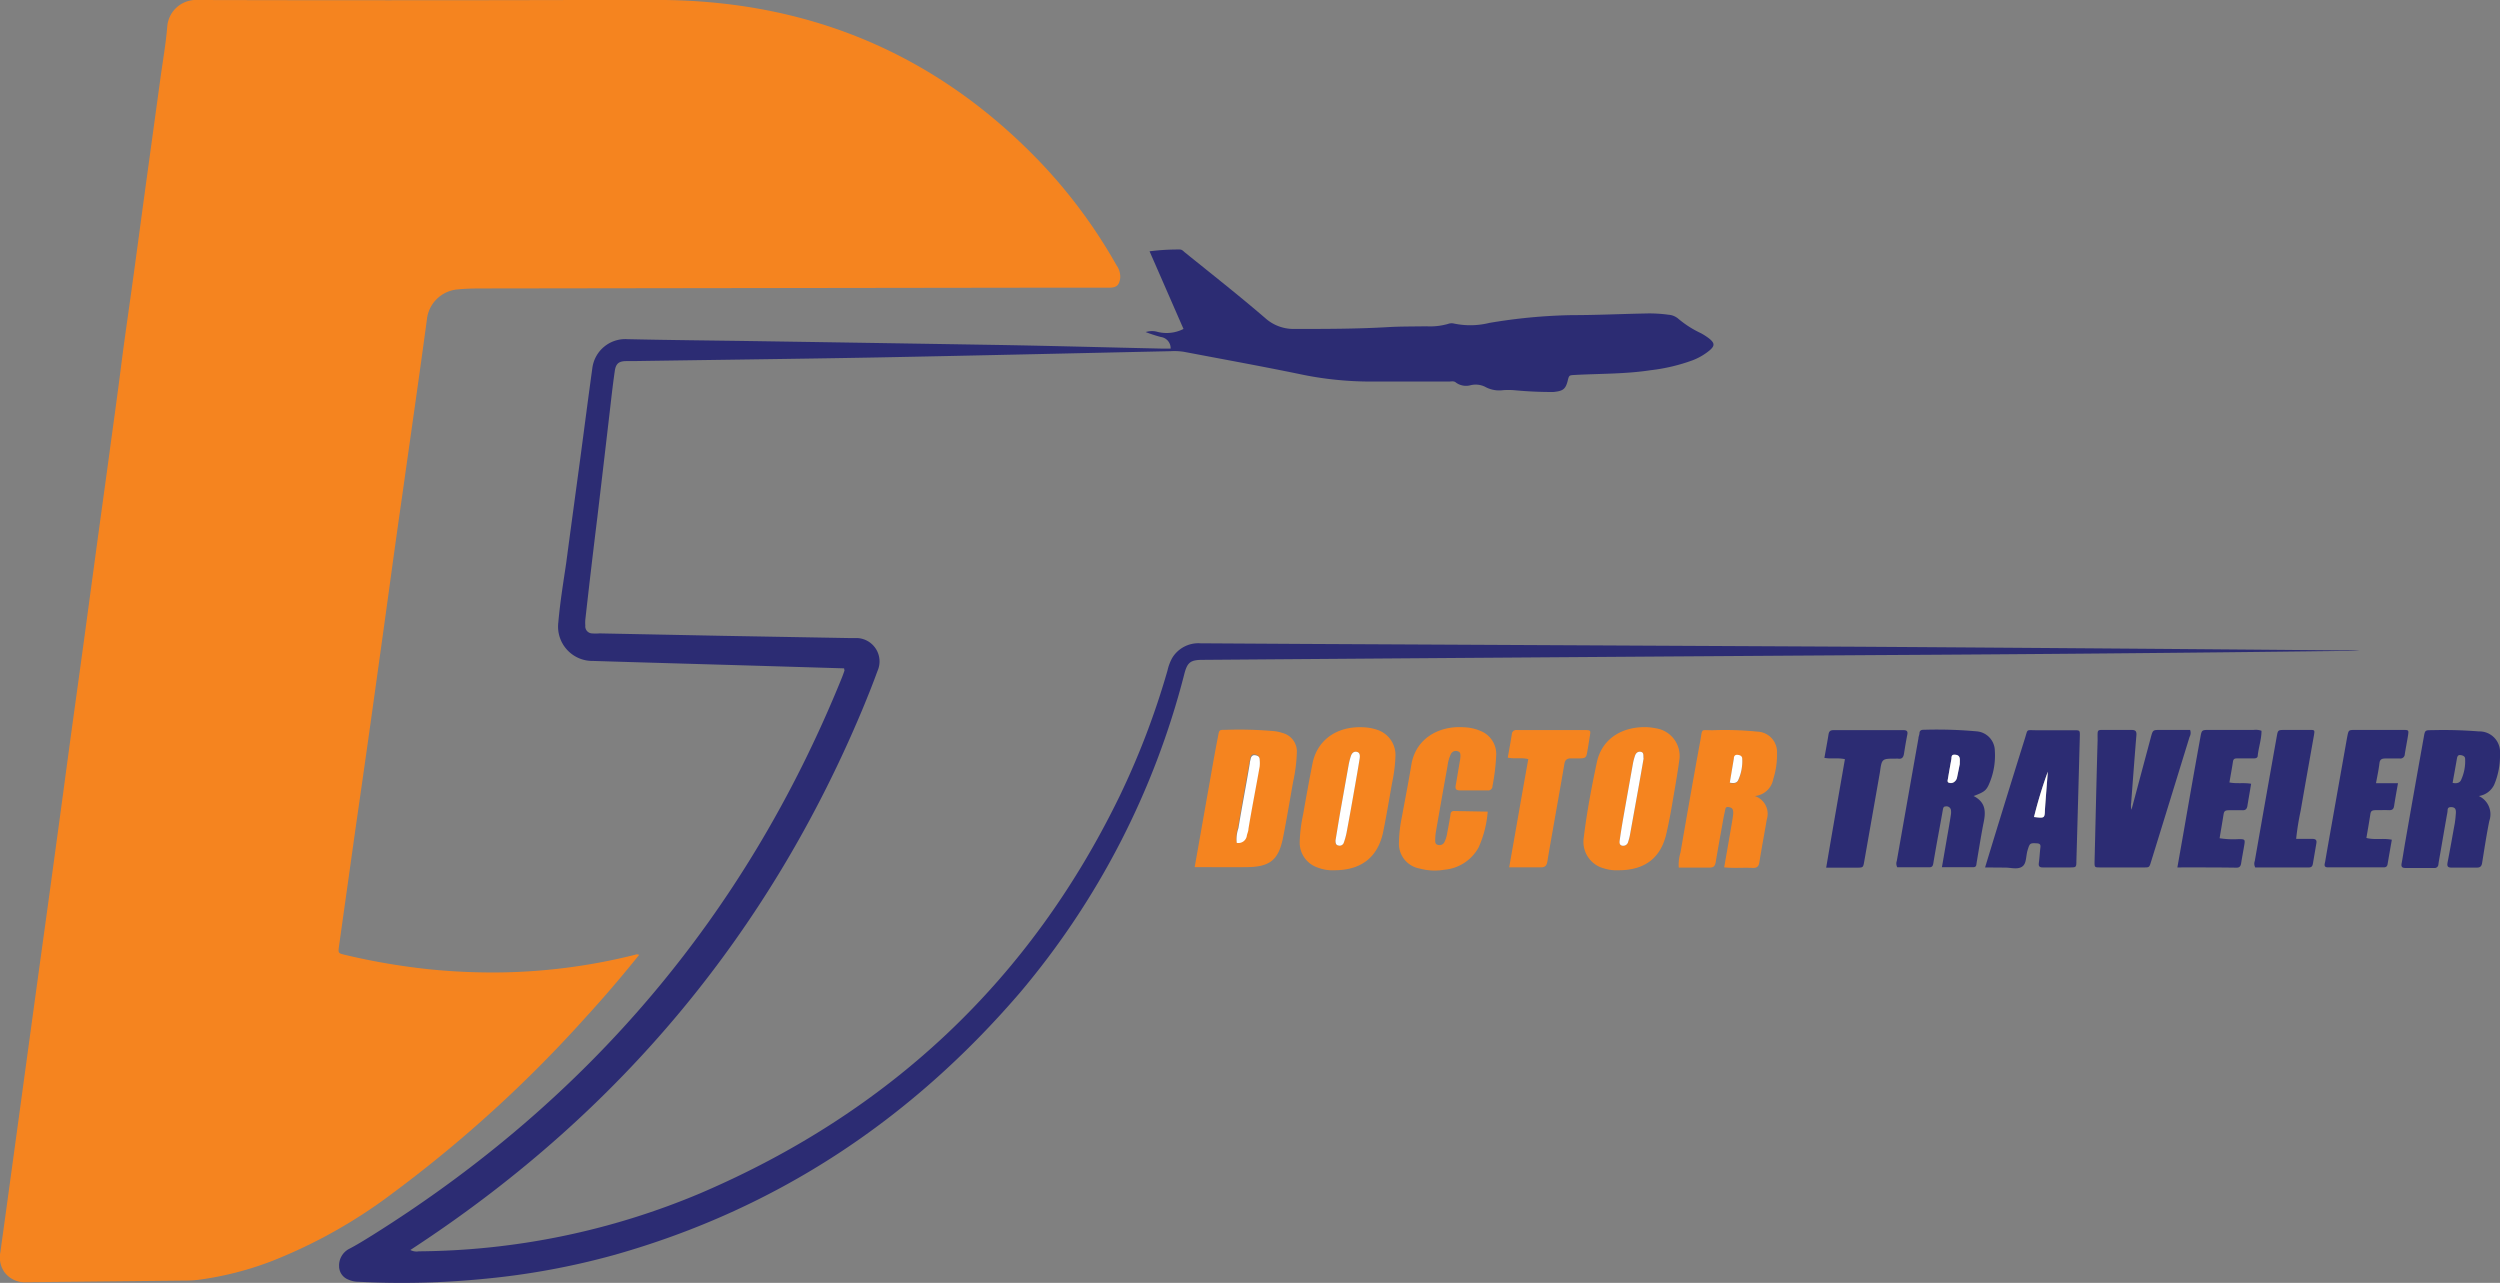 <svg xmlns="http://www.w3.org/2000/svg" viewBox="0 0 320.34 164.38"><rect x="0" y="0" width="320.34" height="164.38" fill="#808080" stroke="none"/><defs><style>.cls-1{fill:#f5841f;}.cls-2{fill:#2c2c73;}.cls-3{fill:#fff;}</style></defs><title>#Asset 3mdpi</title><g id="Layer_2" data-name="Layer 2"><g id="Layer_8" data-name="Layer 8"><path class="cls-1" d="M81.89,122.36c-2.25,2.81-4.55,5.49-6.94,8.1A166.19,166.19,0,0,1,50.5,152.75a65.38,65.38,0,0,1-15.62,8.82A41.35,41.35,0,0,1,25.35,164a14.16,14.16,0,0,1-1.72.09l-20.27.21A3.25,3.25,0,0,1,.56,163a3.32,3.32,0,0,1-.51-2.56c.24-1.77.49-3.53.73-5.3q.81-5.9,1.61-11.78L4,131.56q.81-5.94,1.63-11.88t1.64-12c.54-3.92,1.06-7.85,1.59-11.78.61-4.49,1.24-9,1.85-13.47l1.59-11.77c.53-3.93,1.08-7.85,1.61-11.78S15,51,15.49,47.12s1.09-7.92,1.63-11.88,1.05-7.78,1.58-11.67L20.56,10c.3-2.19.69-4.38.87-6.58A3.7,3.7,0,0,1,25.33,0Q49.75.06,74.15,0c3.68,0,7.36,0,11,0,19,.24,35.2,7.16,48.35,21a66.35,66.35,0,0,1,9.57,13,2.5,2.5,0,0,1,.47,1.61c-.12.92-.45,1.25-1.38,1.25-2.61,0-5.22,0-7.83,0l-72.1.1c-1.18,0-2.36,0-3.53.12a4.32,4.32,0,0,0-4,3.87c-1,7.43-2.08,14.85-3.12,22.27-1,6.89-1.91,13.78-2.88,20.68Q47.17,95,45.57,106.07l-2.13,15.16c-.12.89-.13.91.8,1.13A84.86,84.86,0,0,0,55,124.2a80.45,80.45,0,0,0,9.31.4,75.06,75.06,0,0,0,17.07-2.26A.57.57,0,0,1,81.89,122.36Z"/><path class="cls-2" d="M108.16,85.64l-9-.27c-7.72-.23-15.44-.44-23.16-.68a4.4,4.4,0,0,1-4.46-4.93c.22-2.52.62-5,1-7.54.6-4.53,1.22-9.06,1.83-13.59.51-3.82,1-7.64,1.53-11.46a4.26,4.26,0,0,1,4.5-3.71c5.44.12,10.87.17,16.31.25q15.87.24,31.75.5c6.83.12,13.66.31,20.49.46H150a1.45,1.45,0,0,0-1.26-1.49,19.19,19.19,0,0,1-1.94-.63,2.68,2.68,0,0,1,1.35-.07,4.78,4.78,0,0,0,3.5-.33c-1.42-3.24-2.85-6.53-4.35-9.95a29,29,0,0,1,3.88-.23c.28,0,.45.21.64.37,3.44,2.78,6.93,5.52,10.29,8.41a5.42,5.42,0,0,0,3.62,1.4c4.07,0,8.15,0,12.22-.24,1.6-.09,3.21-.07,4.82-.1a8.31,8.31,0,0,0,2.76-.3,1.34,1.34,0,0,1,.74-.06,10.13,10.13,0,0,0,4.55-.07,70.29,70.29,0,0,1,10.55-1c3.14,0,6.29-.15,9.43-.21a17.75,17.75,0,0,1,3,.16,2.16,2.16,0,0,1,1.26.52,13,13,0,0,0,2.88,1.84,7.67,7.67,0,0,1,1.08.7c.72.59.72.94,0,1.54a7.88,7.88,0,0,1-2.12,1.23,23.42,23.42,0,0,1-5.41,1.28c-3.19.49-6.41.43-9.62.6-.81.05-.81,0-1,.79-.28,1.09-.66,1.28-1.83,1.4a51,51,0,0,1-5.11-.24,11.11,11.11,0,0,0-1.29,0,3.74,3.74,0,0,1-2.37-.44,2.75,2.75,0,0,0-1.87-.18,2.21,2.21,0,0,1-1.83-.34c-.27-.25-.61-.14-.92-.14-3.26,0-6.51,0-9.76,0a43.94,43.94,0,0,1-9.57-1c-4.87-1-9.74-1.88-14.62-2.81A8.06,8.06,0,0,0,150,45c-12.48.27-25,.56-37.44.8-10.47.19-21,.31-31.43.47h-.86c-1,0-1.37.34-1.5,1.31-.22,1.51-.39,3-.57,4.57q-.82,7.07-1.66,14.15Q75.73,72.87,75,79.41a4.71,4.71,0,0,0,0,.75.9.9,0,0,0,.83,1,6.24,6.24,0,0,0,1,0l15.66.31,16.41.29c.32,0,.64,0,1,0A3,3,0,0,1,112.43,86c-.62,1.71-1.3,3.4-2,5.08-12,28.58-31,51.31-56.79,68.39l-1.06.7a1.71,1.71,0,0,0,1.09.17,94.46,94.46,0,0,0,36.09-7.45c24.15-10.35,42.2-27.2,53.71-50.89a101.54,101.54,0,0,0,6.13-16.09,6.06,6.06,0,0,1,.6-1.6,3.92,3.92,0,0,1,3.62-1.88l13.3.08q35.67.18,71.35.36,30.84.2,61.68.47c.74,0,1.48,0,2.22.08-1.07,0-2.13,0-3.2,0q-29.28.36-58.57.52-43.24.28-86.47.61c-1.59,0-2,.31-2.39,1.87a102.69,102.69,0,0,1-21.05,40.78c-14,16.3-31.14,27.69-51.86,33.57A96,96,0,0,1,62,163.87a107.78,107.78,0,0,1-16.07.37,3.15,3.15,0,0,1-1.25-.26,1.84,1.84,0,0,1-1.23-1.73,2.4,2.4,0,0,1,1.24-2.2c1.05-.54,2.05-1.17,3.05-1.79,27.67-17.34,47.79-41,60.09-71.31.14-.33.25-.66.37-1C108.22,85.89,108.18,85.82,108.16,85.64Z"/><path class="cls-1" d="M153.08,111.11c.69-3.87,1.34-7.59,2-11.31.32-1.83.64-3.65,1-5.48.14-.79.14-.81.94-.8a51.15,51.15,0,0,1,6.31.17,5.38,5.38,0,0,1,1,.23,2.45,2.45,0,0,1,1.84,2.57,20.27,20.27,0,0,1-.48,3.71c-.42,2.38-.82,4.77-1.29,7.15-.57,2.83-1.67,3.72-4.56,3.76C157.64,111.14,155.43,111.11,153.08,111.11Zm5.39-3.16a1.09,1.09,0,0,0,1.25-1c.06-.28.15-.55.2-.83.49-2.67,1-5.33,1.44-8a4.1,4.1,0,0,0,0-.86c0-.39-.25-.55-.61-.59s-.49.19-.55.49-.07.35-.1.53c-.49,2.77-1,5.54-1.46,8.32A4.47,4.47,0,0,0,158.47,108Z"/><path class="cls-2" d="M317.63,102a2.58,2.58,0,0,1,1.34,3.19c-.36,1.78-.63,3.58-.92,5.38-.07.44-.26.61-.7.6-1.07,0-2.14,0-3.22,0-.5,0-.59-.18-.51-.65.33-1.68.62-3.36.92-5,.07-.42.11-.85.14-1.28s0-.8-.58-.82-.44.38-.5.67c-.31,1.72-.6,3.44-.9,5.17-.09.49-.18,1-.25,1.47a.49.49,0,0,1-.57.49c-1.22,0-2.43,0-3.65,0-.41,0-.58-.14-.5-.57.19-1,.33-2,.51-3q1.15-6.59,2.33-13.17c.16-.91.15-.92,1.06-.92a57.24,57.24,0,0,1,6,.16,2.64,2.64,0,0,1,2.71,2.84,9.57,9.57,0,0,1-.75,4A2.61,2.61,0,0,1,317.63,102Zm-3.36-1.69c.5.12.88,0,1.05-.3a5.7,5.7,0,0,0,.55-2.79c0-.32-.32-.44-.62-.47s-.39.2-.43.46C314.65,98.21,314.46,99.22,314.27,100.3Z"/><path class="cls-2" d="M252.89,102c1.51.77,1.57,1.93,1.31,3.26-.35,1.75-.62,3.51-.92,5.27-.05.28,0,.59-.45.59h-4c.32-1.83.61-3.54.91-5.25.08-.49.17-1,.24-1.48a2,2,0,0,0,0-.64.58.58,0,0,0-.66-.42c-.29,0-.33.21-.37.43-.19,1.08-.39,2.17-.59,3.26s-.43,2.39-.63,3.58c-.05.33-.14.53-.51.53-1.39,0-2.78,0-4.11,0a1,1,0,0,1-.06-.82q1.38-7.85,2.77-15.69c0-.22.11-.42.13-.63,0-.36.21-.49.56-.48a56.31,56.31,0,0,1,6.75.2,2.53,2.53,0,0,1,2.35,2.49,9.16,9.16,0,0,1-.79,4.38C254.47,101.33,254.17,101.52,252.89,102Zm-1.77-4.11c0-.37,0-.51,0-.65-.05-.39-.33-.52-.68-.52s-.35.27-.39.52c-.15.83-.3,1.67-.44,2.5,0,.2-.15.46.1.57a.85.85,0,0,0,.52,0,.93.93,0,0,0,.55-.73C250.92,98.94,251,98.32,251.12,97.91Z"/><path class="cls-1" d="M224.85,102a2.4,2.4,0,0,1,1.54,3c-.31,1.83-.66,3.65-.95,5.48-.09.59-.34.76-.91.73-1.17-.06-2.34.06-3.6-.07.31-1.77.61-3.48.9-5.2.1-.56.2-1.12.26-1.69,0-.32,0-.67-.37-.78s-.59-.13-.66.29l-.21,1c-.33,1.9-.69,3.79-1,5.69-.09.52-.27.73-.82.72-1.28,0-2.56,0-3.92,0a5.45,5.45,0,0,1,.22-1.93c.83-4.78,1.66-9.56,2.54-14.33.3-1.64,0-1.33,1.55-1.34a41.31,41.31,0,0,1,5.78.18,2.61,2.61,0,0,1,2.5,2.69,10.44,10.44,0,0,1-.48,3.38A2.65,2.65,0,0,1,224.85,102Zm-3.2-1.67c.53.13.91,0,1.07-.31a5.82,5.82,0,0,0,.52-2.79c0-.32-.32-.44-.63-.46s-.4.21-.44.47Z"/><path class="cls-1" d="M207.37,111.51a5.09,5.09,0,0,1-1.81-.23,3.51,3.51,0,0,1-2.63-3.9c.39-3.25,1-6.48,1.68-9.68s3.45-4.65,6.49-4.52a7.7,7.7,0,0,1,1.06.14,3.58,3.58,0,0,1,3,4.21c-.25,1.84-.58,3.66-.89,5.49-.21,1.23-.44,2.45-.72,3.67C212.86,109.9,210.79,111.52,207.37,111.51Zm3.23-14.3c-.06-.37.1-.78-.34-.87s-.67.19-.78.57a7,7,0,0,0-.24.93q-.65,3.57-1.27,7.14-.22,1.32-.42,2.64c0,.31-.09.69.37.75a.65.65,0,0,0,.71-.52,6.36,6.36,0,0,0,.22-.83q.54-2.94,1.06-5.88C210.15,99.81,210.38,98.48,210.6,97.21Z"/><path class="cls-1" d="M171,111.51a5.17,5.17,0,0,1-2.11-.33,3.37,3.37,0,0,1-2.35-3.34,19.6,19.6,0,0,1,.44-3.5c.38-2.17.77-4.35,1.2-6.51.57-2.9,3-4.81,6.5-4.64a6.11,6.11,0,0,1,1.68.29,3.4,3.4,0,0,1,2.45,3.39,20.44,20.44,0,0,1-.44,3.49c-.37,2.07-.71,4.15-1.13,6.21C176.57,109.82,174.44,111.51,171,111.51Zm.12-3.83c0,.34,0,.59.34.65a.56.56,0,0,0,.71-.33,9.07,9.07,0,0,0,.37-1.33c.37-2,.71-3.93,1.06-5.89.21-1.19.42-2.39.61-3.58.05-.35.11-.77-.37-.86s-.66.23-.77.59a9,9,0,0,0-.28,1.14L171.75,104C171.53,105.22,171.33,106.49,171.13,107.68Z"/><path class="cls-2" d="M273.12,103.76q1.25-4.68,2.49-9.31c.25-.92.26-.92,1.22-.92h3.8a1.06,1.06,0,0,1-.07.9q-2.44,7.93-4.89,15.85c-.29.92-.2.87-1.16.87h-5.36c-.77,0-.77,0-.76-.78.13-5.18.24-10.35.39-15.53,0-1.52-.16-1.29,1.34-1.31,1,0,2,0,3,0,.52,0,.67.17.63.69-.24,2.89-.45,5.77-.67,8.65A2.13,2.13,0,0,0,273.12,103.76Z"/><path class="cls-2" d="M254.36,111.15c.68-2.23,1.31-4.3,1.95-6.37q1.57-5.1,3.17-10.21c.38-1.2.1-1,1.45-1,1.6,0,3.21,0,4.82,0,.75,0,.77,0,.75.78q-.21,8-.44,16c0,.78-.05.79-.77.8-1.18,0-2.36,0-3.54,0-.43,0-.56-.17-.5-.58.09-.67.12-1.35.2-2,.05-.38-.11-.49-.47-.51-.86-.05-.9,0-1.16.84s-.12,1.77-.73,2.16-1.46.1-2.21.11Zm6.27-6.46c1.34.16,1.33.16,1.4-.94.11-1.59.24-3.18.37-4.87A56.35,56.35,0,0,0,260.63,104.69Z"/><path class="cls-1" d="M190.63,104a13.9,13.9,0,0,1-1.15,4.55,5.53,5.53,0,0,1-4.38,2.89,7.32,7.32,0,0,1-3.19-.15,3.22,3.22,0,0,1-2.65-3.41,17.29,17.29,0,0,1,.39-3.29c.4-2.21.84-4.42,1.2-6.63.56-3.32,3.51-5,6.73-4.77a5.75,5.75,0,0,1,2.08.45,3.19,3.19,0,0,1,2.06,3.09,27.2,27.2,0,0,1-.48,4,.55.55,0,0,1-.63.55c-1.18,0-2.36,0-3.54,0-.49,0-.63-.19-.54-.65.18-1,.34-2,.51-3a4.55,4.55,0,0,0,.09-.63c0-.29.05-.61-.3-.72a.71.71,0,0,0-.92.34,4.84,4.84,0,0,0-.43,1.54c-.51,2.81-1,5.61-1.49,8.42a7.72,7.72,0,0,0-.09,1.07c0,.25,0,.52.32.6a.71.71,0,0,0,.84-.3,4,4,0,0,0,.38-1.22c.15-.77.29-1.54.42-2.32,0-.27.11-.49.44-.49Z"/><path class="cls-2" d="M279,111.15l.9-5.1q1-5.79,2.05-11.59c.17-.93.18-.93,1.14-.93h5.69a2.16,2.16,0,0,1,1,.11c0,1.07-.36,2.1-.48,3.15,0,.4-.35.39-.64.39h-1.94c-.31,0-.54,0-.6.43-.13.88-.3,1.75-.45,2.65.95.19,1.86,0,2.78.17-.16,1-.33,1.92-.48,2.86-.07.37-.24.55-.64.53-.57,0-1.15,0-1.72,0s-.63.18-.7.59c-.16,1-.33,2-.5,3a11.38,11.38,0,0,0,2.46.11c.79,0,.82.05.7.78s-.28,1.54-.4,2.32c-.06.37-.2.57-.62.56C284.05,111.14,281.58,111.15,279,111.15Z"/><path class="cls-2" d="M304.45,100.36h2.82c-.18,1-.36,2-.5,2.91-.06.46-.3.56-.72.54s-1.07,0-1.6,0-.67.11-.73.56c-.15,1-.33,2-.5,3,1.07.29,2.15,0,3.26.23-.19,1.07-.37,2.11-.55,3.16-.06.3-.25.39-.54.38h-7.08c-.64,0-.42-.44-.37-.75.35-2.07.73-4.14,1.09-6.21l1.68-9.48.06-.32c.17-.84.17-.85,1-.85,2,0,4.07,0,6.11,0,.77,0,.79,0,.66.8s-.28,1.54-.4,2.31a.56.56,0,0,1-.64.55c-.61,0-1.22,0-1.83,0-.46,0-.72.1-.78.62C304.8,98.59,304.63,99.39,304.45,100.36Z"/><path class="cls-2" d="M236.4,97.28c-.91-.21-1.73,0-2.63-.17.18-1,.37-2,.53-3,.06-.38.21-.55.62-.55,3,0,6,0,9,0,.43,0,.56.17.47.59-.16.8-.29,1.61-.42,2.42-.07.45-.25.73-.76.64a1.82,1.82,0,0,0-.33,0c-1.76,0-1.75,0-2,1.78q-1,5.69-2,11.37c-.14.8-.14.81-.92.82H234C234.8,106.46,235.6,101.88,236.4,97.28Z"/><path class="cls-1" d="M195.83,97.27c-.9-.23-1.74,0-2.63-.19.18-1,.36-2,.52-3a.55.55,0,0,1,.65-.53c.6,0,1.21,0,1.82,0H203c.84,0,.84,0,.71.81s-.21,1.34-.33,2-.16.81-1,.82c-.39,0-.78,0-1.17,0s-.67.19-.75.67c-.48,2.84-1,5.68-1.49,8.52-.24,1.34-.48,2.67-.69,4-.09.53-.29.79-.9.77-1.28,0-2.56,0-4,0C194.22,106.43,195,101.86,195.83,97.27Z"/><path class="cls-2" d="M294.22,107.49c.73,0,1.4,0,2.07,0,.42,0,.6.15.52.57l-.45,2.64c-.05.28-.18.45-.49.45-2.32,0-4.63,0-6.89,0a1,1,0,0,1-.06-.83q1.4-8,2.81-15.92c.15-.86.16-.86,1-.87,1.08,0,2.15,0,3.22,0,.65,0,.66,0,.55.69-.57,3.23-1.15,6.46-1.71,9.7A33.8,33.8,0,0,0,294.22,107.49Z"/><path class="cls-3" d="M158.47,108a4.47,4.47,0,0,1,.22-1.89c.46-2.78,1-5.55,1.46-8.32,0-.18.07-.35.1-.53s.16-.54.55-.49.61.2.61.59a4.1,4.1,0,0,1,0,.86c-.47,2.67-1,5.33-1.44,8,0,.28-.14.55-.2.83A1.09,1.09,0,0,1,158.47,108Z"/><path class="cls-3" d="M251.12,97.91c-.08.41-.2,1-.34,1.65a.93.93,0,0,1-.55.73.85.85,0,0,1-.52,0c-.25-.11-.13-.37-.1-.57.14-.83.29-1.67.44-2.5,0-.25,0-.53.39-.52s.63.13.68.52C251.14,97.4,251.12,97.54,251.12,97.91Z"/><path class="cls-3" d="M221.65,100.28l.52-3.09c0-.26.11-.49.44-.47s.61.14.63.46a5.82,5.82,0,0,1-.52,2.79C222.56,100.31,222.18,100.41,221.65,100.28Z"/><path class="cls-3" d="M210.6,97.21c-.22,1.27-.45,2.6-.69,3.93q-.53,2.94-1.06,5.88a6.36,6.36,0,0,1-.22.83.65.65,0,0,1-.71.52c-.46-.06-.41-.44-.37-.75q.19-1.32.42-2.64.63-3.57,1.27-7.14a7,7,0,0,1,.24-.93c.11-.38.36-.66.78-.57S210.54,96.84,210.6,97.21Z"/><path class="cls-3" d="M171.13,107.68c.2-1.19.4-2.46.62-3.72l1.05-5.89a9,9,0,0,1,.28-1.14c.11-.36.34-.68.77-.59s.42.51.37.86c-.19,1.19-.4,2.39-.61,3.58-.35,2-.69,3.93-1.06,5.89a9.07,9.07,0,0,1-.37,1.33.56.56,0,0,1-.71.33C171.16,108.27,171.13,108,171.13,107.68Z"/><path class="cls-3" d="M260.63,104.69a56.35,56.35,0,0,1,1.77-5.81c-.13,1.69-.26,3.28-.37,4.87C262,104.85,262,104.85,260.63,104.69Z"/></g></g></svg>